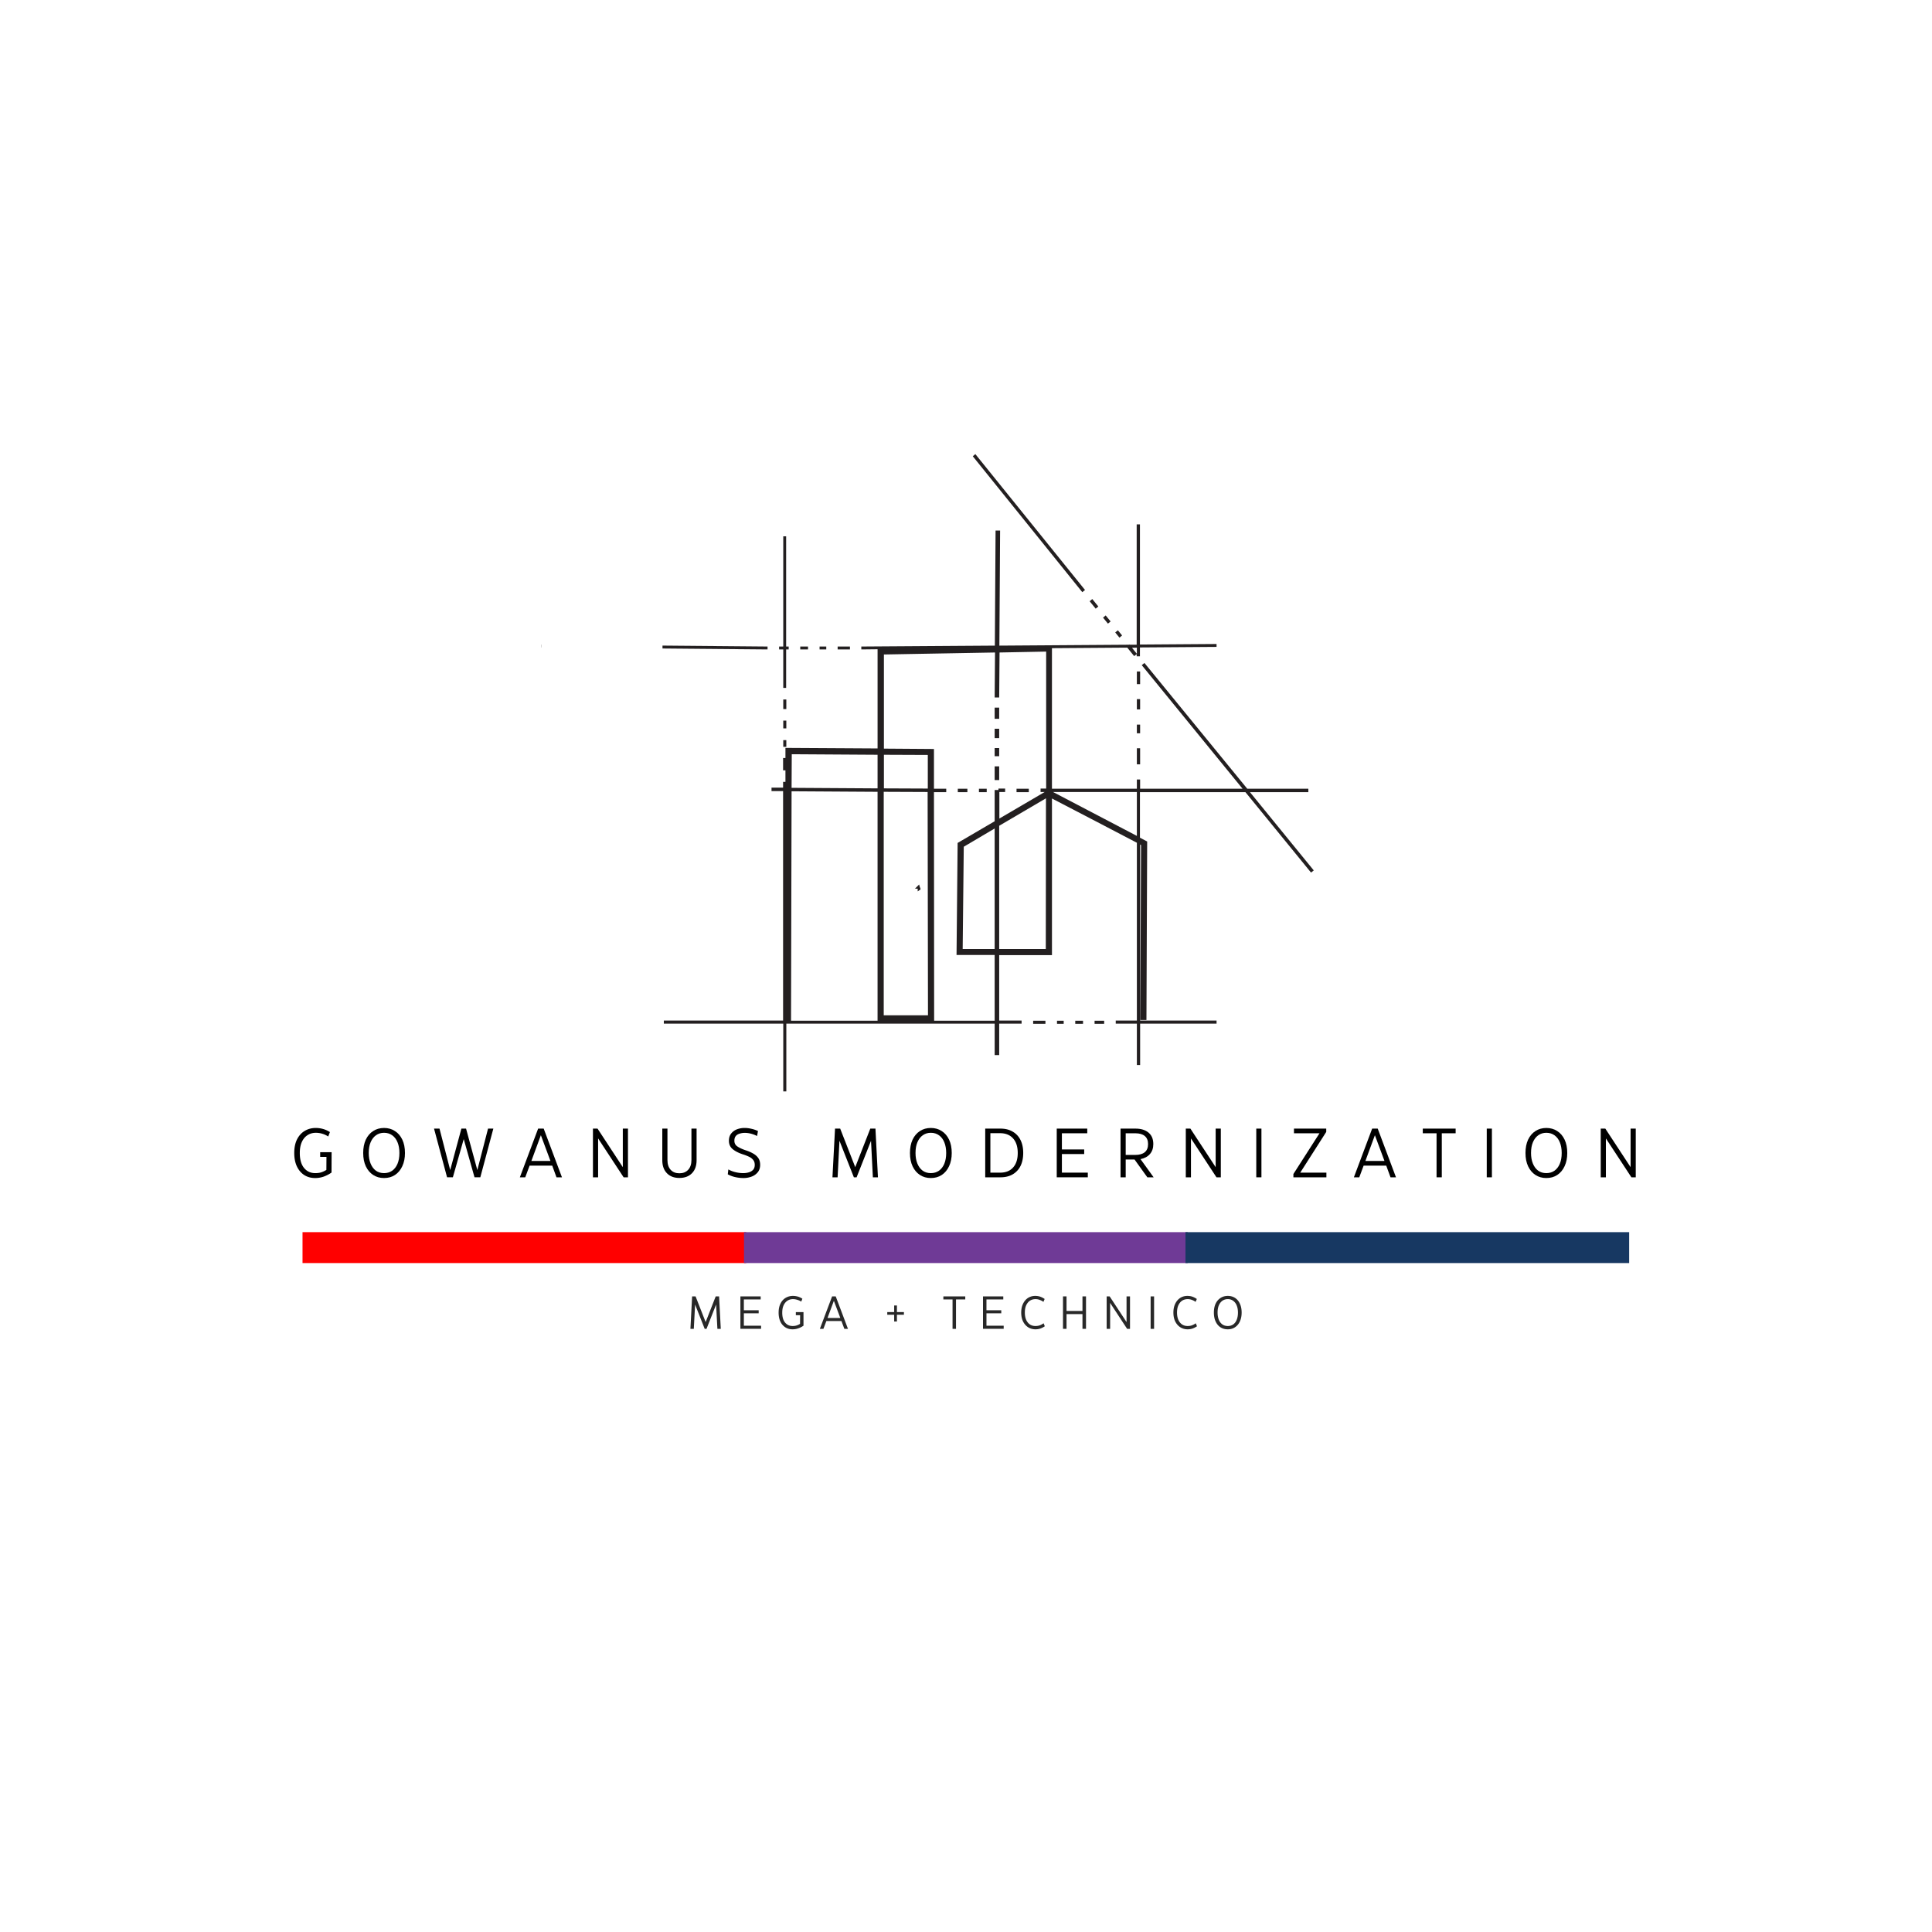 <?xml version="1.0" encoding="UTF-8"?>
<svg data-bbox="-37.5 -37.5 450 450" height="500" viewBox="0 0 375 375" width="500" xmlns="http://www.w3.org/2000/svg" data-type="color">
    <g>
        <defs>
            <clipPath id="f0b6b10a-3fa3-4d05-8901-36fd5e49f29e">
                <path d="M128 101h127v110.863H128Zm0 0"/>
            </clipPath>
            <clipPath id="8fbecca5-fc7a-4787-b414-aa7110411669">
                <path d="M188 88.113h23V115h-23Zm0 0"/>
            </clipPath>
            <clipPath id="e44cd687-10a9-44a7-8966-325822fd6b7c">
                <path d="M58.59 239.164h86.25v6H58.59Zm0 0"/>
            </clipPath>
            <clipPath id="f1788e93-a275-4e13-9a41-1dd352b58c73">
                <path d="M144.281 239.164h86.25v6h-86.25Zm0 0"/>
            </clipPath>
            <clipPath id="3e1b5f50-14f4-4a3c-8f14-5efbe2fda8dc">
                <path d="M230 239.164h86.219v6H230Zm0 0"/>
            </clipPath>
            <clipPath id="e835fcc3-9c8a-4fb4-8c79-4931ad6dbb5e">
                <path d="M105 71.688h23.621v108.75H105Zm0 0"/>
            </clipPath>
        </defs>
        <path fill="#ffffff" d="M412.5-37.5v450h-450v-450z" data-color="1"/>
        <path fill="#ffffff" d="M412.5-37.5v450h-450v-450z" data-color="1"/>
        <g clip-path="url(#f0b6b10a-3fa3-4d05-8901-36fd5e49f29e)">
            <path d="m241.742 153.762 12.73 15.605.528-.422-12.379-15.183h11.328v-.668h-11.855l-19.957-24.41-.524.421 19.57 23.989h-19.886v-1.79h-.633v1.79h-16.48v-27.285l14.62-.106 1.337 1.649.488-.387v.422h.633v-1.719l14.87-.106V125l-14.87.105v-23.32h-.633v23.356h-1.402l-.036-.07-.07.07-25.144.175.14-22.34h-.879l-.14 22.34-25.918.176v.563l3.156-.035v19.253l-17.883-.105v1.965h-.457v2.383h.457v2.246h-.457v1.12h-2.246v.669h2.246v44.539h-23.148v.597h23.183v13.153h.594v-13.153h40.438v6.102h.878v-6.101h4.348v-.598h-4.348v-12.695h10.243v-30.407c11.992 6.242 5.222 2.7 16.48 8.59v34.512h-4.101v.597h4.101v8.032h.633v-8.031h14.836v-.598h-14.836v-34.16c.07.035.14.07.176.105l-.141 33.95h1.191l.141-34.65c-.492-.245-.945-.491-1.402-.737v-8.836Zm-21.078-28.059v1.192l-.945-1.157Zm-40.543 71.371h-8.59v-43.383l8.52.036Zm-26.476-43.488 16.69.105v44.434H153.54Zm17.921-.563V146.5l8.52.035v6.524Zm-1.23-6.523v6.523l-16.691-.105.035-6.523Zm22.726 51.625h-11.746l-.035-44.363h2.383v-.668h-2.383v-7.715l-9.715-.07v-18.274l21.567-.387-.07 8.735h.878l.07-8.735 9.048-.175v26.586h-1.086v.668h.804l-8.8 5.152v-5.152h1.12v-.668h-1.296v.28h-.738v6.067l-7.188 4.207-.21 21.746h7.398Zm0-37.316v23.394h-6.207l.211-19.851Zm9.926 23.394h-9.047v-23.922l9.082-5.328Zm17.676-21.957c-7.117-3.715-9.258-4.84-16.273-8.52h16.273Zm0 0" fill="#231f20" data-color="2"/>
        </g>
        <path d="M197.309 153.094h2.382v.668h-2.382Zm0 0" fill="#231f20" data-color="2"/>
        <path d="M185.91 153.094h1.86v.668h-1.86Zm0 0" fill="#231f20" data-color="2"/>
        <path d="M190.012 153.094h1.508v.668h-1.508Zm0 0" fill="#231f20" data-color="2"/>
        <path d="M178.125 172.488v.528c.84-.633.559-.106.277-1.336l-.804.808Zm0 0" fill="#231f20" data-color="2"/>
        <path d="M155.328 125.492h1.508v.563h-1.508Zm0 0" fill="#231f20" data-color="2"/>
        <path d="M159.078 125.492h1.3v.563h-1.3Zm0 0" fill="#231f20" data-color="2"/>
        <path d="m148.98 125.492-43.98-.387v.563l43.98.387Zm0 0" fill="#231f20" data-color="2"/>
        <path d="M162.586 125.492h2.387v.563h-2.387Zm0 0" fill="#231f20" data-color="2"/>
        <path d="M220.664 130.332h.633v2.457h-.633Zm0 0" fill="#231f20" data-color="2"/>
        <path d="M220.664 145.238h.633v3.121h-.633Zm0 0" fill="#231f20" data-color="2"/>
        <path d="M220.664 140.645h.633v1.683h-.633Zm0 0" fill="#231f20" data-color="2"/>
        <path d="M220.664 135.7h.633v1.995h-.633Zm0 0" fill="#231f20" data-color="2"/>
        <path d="M152.031 135.77h.594v1.859h-.594Zm0 0" fill="#231f20" data-color="2"/>
        <path d="M152.031 143.66h.594v1.297h-.594Zm0 0" fill="#231f20" data-color="2"/>
        <path d="M152.031 133.523h.559v-7.468h.492v-.563h-.492v-21.394h-.559v21.394h-.808v.563h.808Zm0 0" fill="#231f20" data-color="2"/>
        <path d="M152.031 139.871h.594v1.508h-.594Zm0 0" fill="#231f20" data-color="2"/>
        <path d="M193.063 137.348h.878v2.172h-.879Zm0 0" fill="#231f20" data-color="2"/>
        <path d="M193.063 141.45h.878v1.823h-.879Zm0 0" fill="#231f20" data-color="2"/>
        <path d="M193.063 148.746h.878v2.664h-.879Zm0 0" fill="#231f20" data-color="2"/>
        <path d="M193.063 145.203h.878v1.578h-.879Zm0 0" fill="#231f20" data-color="2"/>
        <path d="M200.535 198.125h2.383v.598h-2.383Zm0 0" fill="#231f20" data-color="2"/>
        <path d="M205.164 198.125h1.297v.598h-1.297Zm0 0" fill="#231f20" data-color="2"/>
        <path d="M208.707 198.125h1.508v.598h-1.508Zm0 0" fill="#231f20" data-color="2"/>
        <path d="M212.457 198.125h1.86v.598h-1.86Zm0 0" fill="#231f20" data-color="2"/>
        <path d="m214.098 119.879.515-.422.957 1.168-.52.422Zm0 0" fill="#231f20" data-color="2"/>
        <path d="m216.465 122.758.515-.422.82 1.008-.515.422Zm0 0" fill="#231f20" data-color="2"/>
        <g clip-path="url(#8fbecca5-fc7a-4787-b414-aa7110411669)">
            <path d="m210.602 114.516-21.29-26.375-.492.421 21.254 26.376Zm0 0" fill="#231f20" data-color="2"/>
        </g>
        <path d="m211.496 116.7.516-.423 1.175 1.442-.515.422Zm0 0" fill="#231f20" data-color="2"/>
        <g clip-path="url(#e44cd687-10a9-44a7-8966-325822fd6b7c)">
            <path d="M144.887 245.32H58.719v-6.156h86.168z" fill="#ff0000" data-color="3"/>
        </g>
        <g clip-path="url(#f1788e93-a275-4e13-9a41-1dd352b58c73)">
            <path d="M230.578 245.32H144.41v-6.156h86.168z" fill="#6f3a96" data-color="4"/>
        </g>
        <g clip-path="url(#3e1b5f50-14f4-4a3c-8f14-5efbe2fda8dc)">
            <path d="M316.27 245.32h-86.168v-6.156h86.168z" fill="#173862" data-color="5"/>
        </g>
        <g clip-path="url(#e835fcc3-9c8a-4fb4-8c79-4931ad6dbb5e)">
            <path fill-rule="evenodd" d="M116.809 180.309a11.78 11.78 0 0 0 11.78-11.782V83.47c0-3.125-1.241-6.121-3.452-8.328a11.77 11.77 0 0 0-8.328-3.454 11.78 11.78 0 0 0-11.782 11.782v85.058a11.78 11.78 0 0 0 11.782 11.782m0 0" fill="#ffffff" data-color="1"/>
        </g>
        <path d="M62.146 224.546v-.906h2.219l-.016 3.953a6.7 6.7 0 0 1-1.5.781 5 5 0 0 1-1.687.282q-1.19 0-2.11-.579-.907-.593-1.422-1.671-.516-1.091-.515-2.61-.001-1.546.53-2.625c.364-.726.86-1.281 1.485-1.656q.95-.576 2.156-.578.717 0 1.391.187.685.187 1.36.61l-.329.86a4.37 4.37 0 0 0-2.39-.719q-.938 0-1.64.468-.706.456-1.095 1.328-.39.86-.39 2.125c0 1.262.273 2.23.828 2.906q.824 1.001 2.172 1 .668.002 1.172-.156a4.4 4.4 0 0 0 .984-.469l.016-2.53Zm0 0" fill="#000000" data-color="6"/>
        <path d="M74.543 228.656q-1.19.002-2.11-.594-.907-.593-1.422-1.672-.515-1.092-.515-2.594-.002-1.482.5-2.578.513-1.09 1.437-1.687.92-.593 2.11-.594 1.2.002 2.109.594.921.58 1.437 1.671.516 1.081.516 2.594 0 1.471-.516 2.563-.503 1.094-1.421 1.703-.908.596-2.126.594m0-.954c.593 0 1.113-.148 1.562-.453.445-.312.797-.757 1.047-1.343q.375-.89.375-2.11 0-1.183-.36-2.062-.346-.873-1.015-1.36c-.45-.332-.984-.5-1.61-.5q-.878 0-1.546.47-.673.468-1.047 1.343-.375.86-.375 2.11c0 .773.117 1.452.36 2.046q.357.878 1.015 1.375.667.485 1.594.484m0 0" fill="#000000" data-color="6"/>
        <path d="m92.65 227.109 2.079-8.047h1.03l-2.53 9.453h-1.125l-2.094-7.422-2.11 7.422h-1.125l-2.53-9.453h1.062l2.078 8.047 2.172-8.047h.906Zm0 0" fill="#000000" data-color="6"/>
        <path d="M109.076 228.515h-1.062l-.828-2.266h-4.391l-.844 2.266h-1.047l3.547-9.453h1.078Zm-4.094-8.172-1.843 5h3.703Zm0 0" fill="#000000" data-color="6"/>
        <path d="M116.092 228.515h-1v-9.453h.89l4.906 7.484v-7.484h1v9.453h-.843l-4.953-7.547Zm0 0" fill="#000000" data-color="6"/>
        <path d="M131.864 228.64q-1.533.002-2.422-.922-.89-.92-.89-2.516v-6.14h1v6.11q-.001 1.205.625 1.89.62.673 1.687.672 1.079 0 1.703-.672.64-.685.641-1.89v-6.11h1v6.14q0 1.595-.89 2.516c-.594.617-1.415.922-2.454.922m0 0" fill="#000000" data-color="6"/>
        <path d="M144.294 228.656a7 7 0 0 1-1.61-.188 5.5 5.5 0 0 1-1.421-.531l.11-.953q.668.375 1.437.547c.508.117.988.171 1.437.171q.608.002 1.11-.156.513-.153.828-.5.311-.357.312-.937 0-.575-.281-.938a2.2 2.2 0 0 0-.781-.625 9 9 0 0 0-1.188-.469q-1.265-.405-2.015-1.015t-.75-1.64c0-.54.132-.993.406-1.36a2.56 2.56 0 0 1 1.11-.844 4.1 4.1 0 0 1 1.546-.281c.414 0 .844.055 1.281.156q.67.143 1.297.438l-.172.968q-1.219-.609-2.375-.609a3.3 3.3 0 0 0-1.03.156q-.471.14-.735.469-.268.33-.266.906-.002.691.547 1.078.545.393 1.578.75c.57.18 1.07.391 1.5.641q.655.364 1.016.89.358.516.36 1.313c0 .563-.15 1.031-.438 1.406a2.75 2.75 0 0 1-1.172.86 4.4 4.4 0 0 1-1.64.297m0 0" fill="#000000" data-color="6"/>
        <path d="M168.924 219.062h1l.484 9.453h-.984l-.36-7.094-2.797 7.094h-.531l-2.797-7.094-.36 7.094h-1l.5-9.453h1l2.923 7.484Zm0 0" fill="#000000" data-color="6"/>
        <path d="M180.67 228.656q-1.189.002-2.109-.594-.907-.593-1.422-1.672-.516-1.092-.515-2.594c0-.988.164-1.847.5-2.578q.513-1.09 1.437-1.687.92-.593 2.11-.594 1.2.002 2.109.594.921.58 1.437 1.671.516 1.081.516 2.594 0 1.471-.516 2.563-.502 1.094-1.422 1.703-.907.596-2.124.594m0-.954c.594 0 1.114-.148 1.563-.453.445-.312.797-.757 1.047-1.343q.375-.89.375-2.11 0-1.183-.36-2.062-.346-.873-1.015-1.36-.673-.499-1.61-.5-.878 0-1.546.47-.673.468-1.047 1.343-.375.86-.375 2.11c0 .773.117 1.452.36 2.046q.357.878 1.015 1.375.667.485 1.594.484m0 0" fill="#000000" data-color="6"/>
        <path d="M194.184 228.515h-2.953v-9.453h2.953q1.373.002 2.36.578a3.76 3.76 0 0 1 1.53 1.625q.53 1.051.532 2.516-.002 1.488-.532 2.546a3.85 3.85 0 0 1-1.53 1.625q-.987.563-2.36.563m-1.953-8.562v7.656h1.906c1.07 0 1.906-.332 2.5-1 .601-.664.906-1.602.906-2.813 0-1.219-.305-2.16-.906-2.828q-.91-1.015-2.516-1.016Zm0 0" fill="#000000" data-color="6"/>
        <path d="M206.113 224v3.609h5.03v.906h-6.03v-9.453h5.922v.906h-4.922v3.14h4.328V224Zm0 0" fill="#000000" data-color="6"/>
        <path d="M223.919 228.515h-1.22l-2.484-3.453h-1.718v3.453h-1v-9.453h2.89q1.622.001 2.547.781.92.767.922 2.219 0 1.188-.656 1.937-.645.75-1.828.985Zm-3.547-8.547h-1.875v4.203h1.859q1.184 0 1.828-.515.656-.528.656-1.594 0-1.03-.64-1.563-.627-.528-1.828-.53m0 0" fill="#000000" data-color="6"/>
        <path d="M231.164 228.515h-1v-9.453h.89l4.906 7.484v-7.484h1v9.453h-.843l-4.953-7.547Zm0 0" fill="#000000" data-color="6"/>
        <path d="M244.843 228.515h-1v-9.453h1Zm0 0" fill="#000000" data-color="6"/>
        <path d="M257.454 228.515h-6.406v-.64l5.063-7.907h-4.953v-.906h6.265v.64l-5.047 7.907h5.078Zm0 0" fill="#000000" data-color="6"/>
        <path d="M270.96 228.515h-1.062l-.829-2.266h-4.39l-.844 2.266h-1.047l3.547-9.453h1.078Zm-4.094-8.172-1.843 5h3.703Zm0 0" fill="#000000" data-color="6"/>
        <path d="M276.163 219.062h6.375v.906h-2.687v8.547h-1.016v-8.547h-2.672Zm0 0" fill="#000000" data-color="6"/>
        <path d="M289.578 228.515h-1v-9.453h1Zm0 0" fill="#000000" data-color="6"/>
        <path d="M300.143 228.656q-1.19.002-2.11-.594-.907-.593-1.422-1.672-.516-1.092-.515-2.594c0-.988.164-1.847.5-2.578q.513-1.09 1.437-1.687.92-.593 2.11-.594 1.2.002 2.109.594.921.58 1.437 1.671.516 1.081.516 2.594 0 1.471-.516 2.563-.502 1.094-1.422 1.703-.906.596-2.125.594m0-.954c.593 0 1.113-.148 1.562-.453.445-.312.797-.757 1.047-1.343q.375-.89.375-2.11 0-1.183-.36-2.062-.346-.873-1.015-1.36-.674-.499-1.61-.5-.878 0-1.546.47-.673.468-1.047 1.343-.375.86-.375 2.11c0 .773.117 1.452.36 2.046q.357.878 1.015 1.375.667.485 1.594.484m0 0" fill="#000000" data-color="6"/>
        <path d="M311.702 228.515h-1v-9.453h.89l4.906 7.484v-7.484h1v9.453h-.843l-4.953-7.547Zm0 0" fill="#000000" data-color="6"/>
        <path d="M138.919 251.628h.656l.328 6.297h-.656l-.25-4.719-1.86 4.719h-.359l-1.86-4.719-.25 4.719h-.656l.329-6.297h.671l1.954 4.985Zm0 0" fill="#282828" data-color="7"/>
        <path d="M144.384 254.91v2.406h3.343v.609h-4.015v-6.297h3.937v.594h-3.266v2.094h2.875v.593Zm0 0" fill="#282828" data-color="7"/>
        <path d="M154.473 255.284v-.609h1.485v2.64q-.47.33-1.016.516a3.3 3.3 0 0 1-1.11.188q-.796 0-1.405-.39a2.6 2.6 0 0 1-.954-1.11q-.344-.733-.343-1.735-.002-1.03.359-1.75.357-.733.984-1.109.64-.389 1.438-.39.466 0 .922.124.467.13.906.422l-.219.563a3 3 0 0 0-.797-.36 2.7 2.7 0 0 0-.797-.125q-.625.001-1.093.313-.47.316-.735.89c-.18.387-.265.86-.265 1.422q-.002 1.254.547 1.922.561.674 1.468.672.452.001.782-.11.34-.106.656-.312l.016-1.672Zm0 0" fill="#282828" data-color="7"/>
        <path d="M164.589 257.925h-.703l-.563-1.516h-2.922l-.578 1.516h-.687l2.375-6.297h.703Zm-2.735-5.437-1.234 3.328h2.484Zm0 0" fill="#282828" data-color="7"/>
        <path d="M174.092 254.675h1.36v.516h-1.36v1.312h-.532v-1.312h-1.343v-.516h1.343v-1.281h.532Zm0 0" fill="#282828" data-color="7"/>
        <path d="M183.107 251.628h4.25v.594h-1.797v5.703h-.672v-5.703h-1.781Zm0 0" fill="#282828" data-color="7"/>
        <path d="M191.472 254.91v2.406h3.343v.609H190.8v-6.297h3.937v.594h-3.266v2.094h2.875v.593Zm0 0" fill="#282828" data-color="7"/>
        <path d="M200.983 258.019q-.768 0-1.39-.375-.626-.389-1-1.11-.375-.733-.375-1.765-.001-.967.343-1.688.342-.731.953-1.14.624-.406 1.422-.407.516 0 .938.141.422.142.89.453l-.234.563q-.375-.263-.75-.391a2.2 2.2 0 0 0-.797-.14q-.595.001-1.062.296c-.305.2-.547.496-.735.89-.18.388-.265.86-.265 1.423q-.001.798.25 1.39.263.598.719.907.467.313 1.093.312c.29 0 .563-.039.813-.125a3.2 3.2 0 0 0 .765-.406l.235.578a3.6 3.6 0 0 1-.844.438 3 3 0 0 1-.969.156m0 0" fill="#282828" data-color="7"/>
        <path d="M210.107 254.456v-2.828h.687v6.297h-.687v-2.86h-3.094v2.86h-.687v-6.297h.687v2.828Zm0 0" fill="#282828" data-color="7"/>
        <path d="M215.475 257.925h-.672v-6.297h.578l3.281 4.985v-4.985h.672v6.297h-.563l-3.296-5.031Zm0 0" fill="#282828" data-color="7"/>
        <path d="M224.008 257.925h-.672v-6.297h.671Zm0 0" fill="#282828" data-color="7"/>
        <path d="M230.521 258.019q-.768 0-1.39-.375-.626-.389-1-1.11-.375-.733-.375-1.765-.001-.967.343-1.688.342-.731.954-1.14.623-.406 1.421-.407.516 0 .938.141.422.142.89.453l-.234.563q-.375-.263-.75-.391a2.2 2.2 0 0 0-.797-.14q-.595.001-1.062.296c-.305.2-.547.496-.735.89-.18.388-.265.86-.265 1.423q-.001.798.25 1.39.263.598.719.907.467.313 1.093.312c.29 0 .563-.039.813-.125a3.2 3.2 0 0 0 .765-.406l.235.578a3.6 3.6 0 0 1-.844.438 3 3 0 0 1-.969.156m0 0" fill="#282828" data-color="7"/>
        <path d="M238.316 258.019q-.814 0-1.422-.39-.598-.388-.938-1.126-.344-.732-.343-1.734 0-.983.328-1.703c.226-.489.547-.864.953-1.125q.608-.406 1.422-.407.797.002 1.406.391.61.393.938 1.125.341.721.343 1.719-.002.985-.343 1.719-.33.72-.938 1.125-.61.408-1.406.406m0-.64q.591 0 1.031-.298.451-.31.688-.89c.164-.395.25-.868.25-1.422q0-.78-.235-1.36a2.03 2.03 0 0 0-.687-.921 1.7 1.7 0 0 0-1.047-.329 1.8 1.8 0 0 0-1.047.313q-.44.316-.688.89-.251.58-.25 1.407 0 .784.235 1.375.233.578.672.906.45.328 1.078.328m0 0" fill="#282828" data-color="7"/>
    </g>
</svg>
